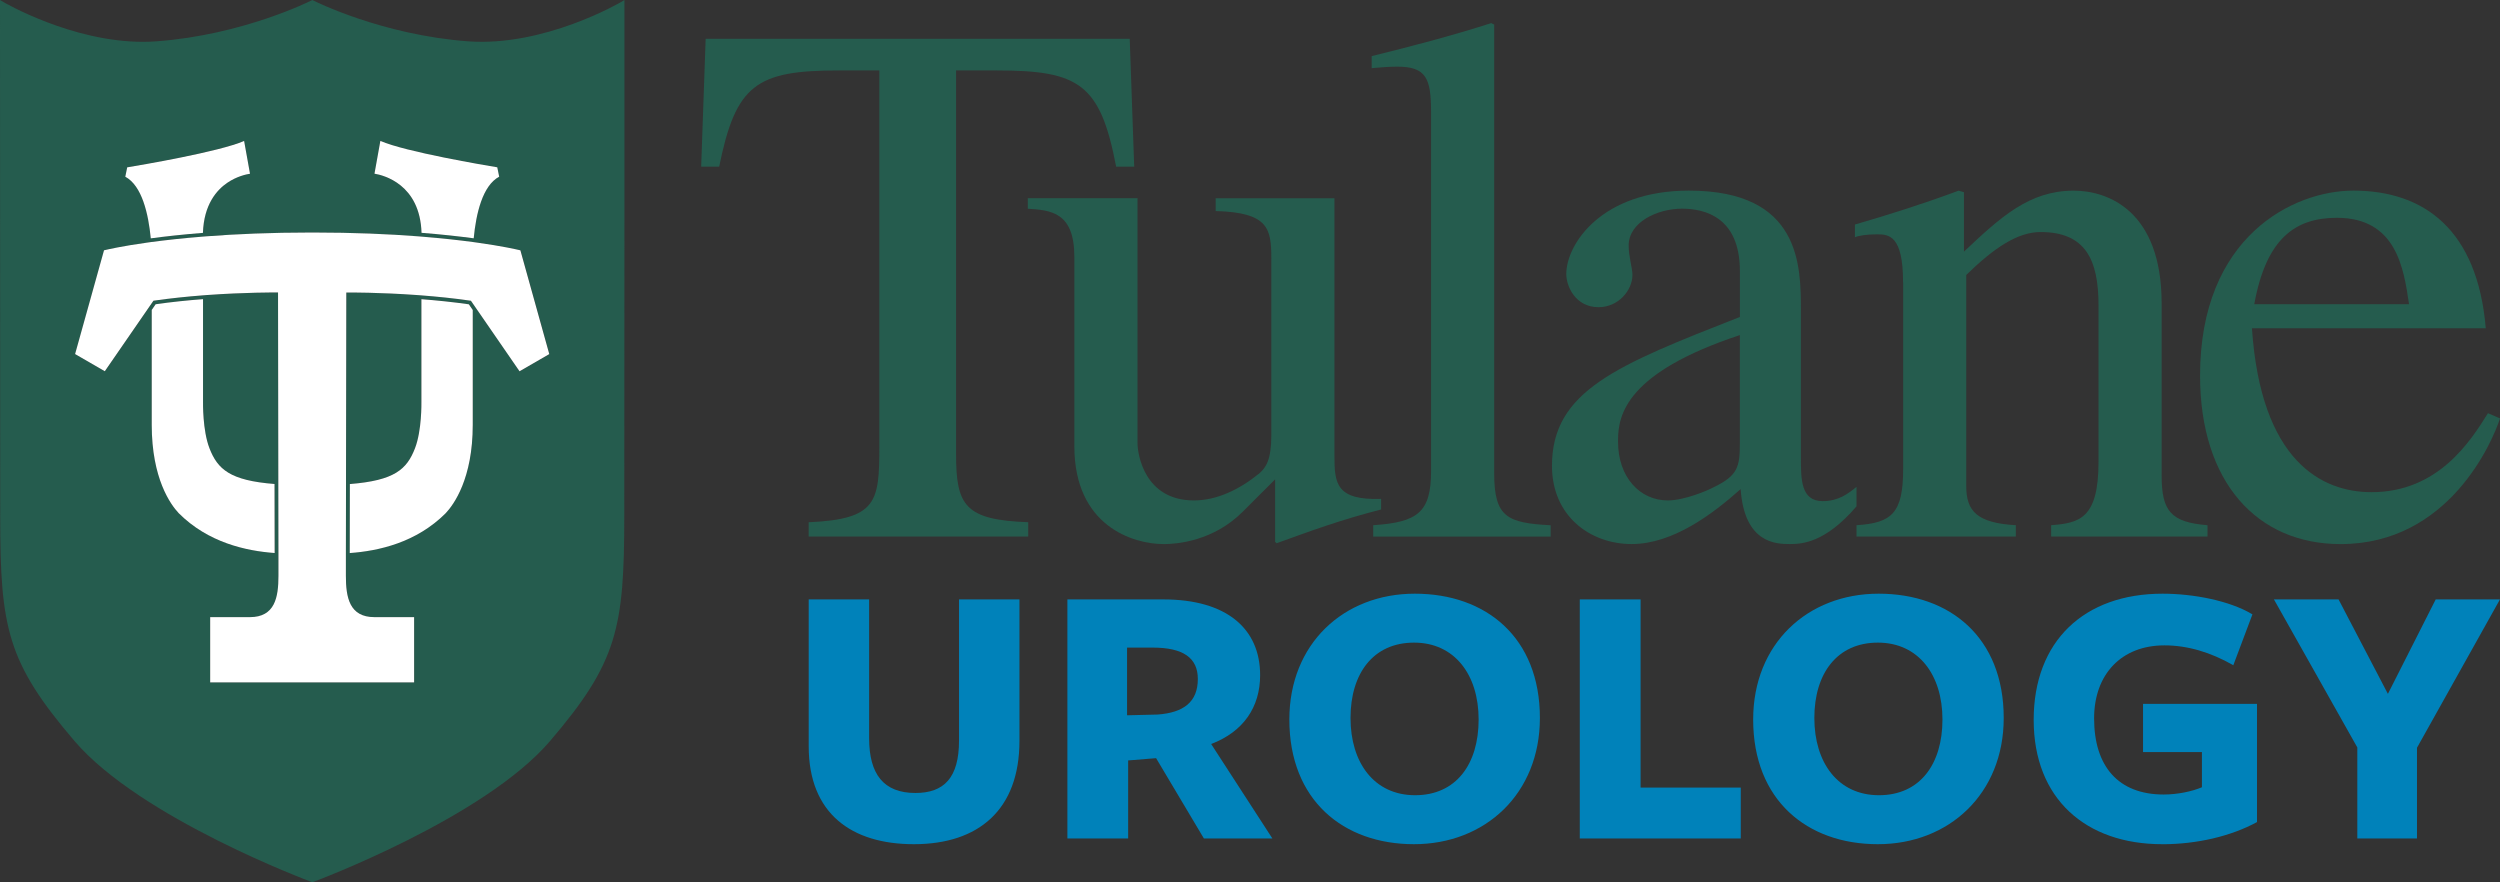<?xml version="1.0" encoding="UTF-8"?>
<svg id="Layer_1" data-name="Layer 1" xmlns="http://www.w3.org/2000/svg" viewBox="0 0 602.38 212.58">
  <rect x="0" y="0" width="602.38" height="212.58" fill="#333333" stroke="none"/>
  <defs>
    <style>
      .cls-1 {
        fill: #fff;
      }

      .cls-2 {
        fill: #255c4e;
      }

      .cls-3 {
        fill: #0082ba;
      }
    </style>
  </defs>
  <g>
    <path class="cls-2" d="M247.74,129.28h-52.89v-3.44c16.49-.74,17.03-4.89,17.03-18.32V16.97h-9.77c-19.93,0-24.82,3.43-28.82,23.19h-4.34l1.08-30.81h102.18l1.08,30.81h-4.35c-3.81-19.94-8.88-23.19-28.8-23.19h-9.77v92.55c0,12.32,2.18,15.76,17.38,16.31v3.44Z"/>
    <path class="cls-2" d="M332.77,122.76c-9.79,2.52-16.67,5.06-25.18,8.14l-.35-.36v-15.03l-7.79,7.78c-7.06,7.06-15.76,7.81-19.02,7.81-7.44,0-21.56-4.37-21.56-23.58v-45.64c0-10.88-5.79-11.22-11.22-11.59v-2.53h26.44v59.06c0,2.52,1.62,13.76,13.58,13.76,5.43,0,10.87-2.53,15.76-6.51,1.63-1.44,2.9-3.26,2.9-9.25v-42.56c0-7.25-.74-11.05-13.41-11.41v-3.08h28.62v62.13c0,6.51.37,10.68,11.24,10.31v2.56Z"/>
    <path class="cls-2" d="M330.88,126.55c10.68-.71,13.94-3.07,13.94-13.02V27.11c0-8.16-1.09-11.05-8.15-11.05-2.36,0-3.98.2-6.16.36v-2.9c9.59-2.36,19.2-4.88,28.81-7.95l.71.36v108.14c0,10.5,3.09,11.95,13.6,12.49v2.73h-42.75v-2.73Z"/>
    <path class="cls-2" d="M447.32,122.02c-7.61,8.87-13.23,9.07-16.13,9.07-3.26,0-10.87-.2-11.78-13.24-6.7,5.97-16.29,13.24-26.26,13.24s-19.2-6.73-19.2-18.85c0-18.12,15.76-24.28,45.28-35.87v-11.05c0-13.04-8.51-15.04-13.94-15.04-5.97,0-12.86,3.27-12.86,8.86,0,2.73.91,5.46.91,7.1,0,3.78-3.46,7.78-8.15,7.78-5.62,0-7.79-5.08-7.79-7.98,0-7.24,8.52-20.11,29.53-20.11,27,0,27,18.12,27,28.99v35.33c0,5.25,0,10.5,5.24,10.5,3.83,0,6.17-1.81,8.16-3.44v4.71ZM419.22,80.74c-27.34,9.05-29.35,19.19-29.35,25.34v.37c0,8.51,5.26,14.13,11.98,14.13,3.97,0,9.59-2.36,11.22-3.26,5.62-2.72,6.15-4.89,6.15-10.33v-26.25Z"/>
    <path class="cls-2" d="M458.55,68.05c0-11.42-3.46-11.59-6.34-11.59-2.55,0-4.54.36-5.26.71v-3.07c8.15-2.36,16.66-5.06,24.99-8.16l1.28.38v14.31c8.86-8.35,15.75-14.69,26.43-14.69,8.33,0,21.2,4.91,21.2,27.18v41.48c0,8.51,2.19,11.24,11.05,11.95v2.73h-37.67v-2.73c6.7-.54,11.41-1.45,11.41-15.21v-37.85c0-11.05-3.26-17.58-13.95-17.58-5.43,0-11.04,3.63-17.92,10.34v50.88c0,5.98,2.52,8.88,11.95,9.42v2.73h-38.39v-2.73c8.49-.54,11.24-2.87,11.24-13.57v-44.92Z"/>
    <path class="cls-2" d="M602.38,100.82c-1.82,5.63-12.31,30.28-38.41,30.28-20.09,0-33.86-14.88-33.86-40.6,0-33.5,22.46-44.57,36.95-44.57,17.03,0,29.9,9.43,31.89,33.17h-56.34c2.16,32.05,16.84,39.49,28.81,39.49,16.1,0,23.89-12.33,28.06-19.03l2.9,1.26ZM580.46,73.29c-1.27-8.68-3.07-20.81-17.38-20.81-9.96,0-17.02,4.88-19.91,20.81h37.29Z"/>
  </g>
  <path class="cls-2" d="M149.63.5c-.18.11-18.48,10.8-36.81,9.46C91.94,8.43,75.68.21,75.51.13l-.25-.13-.25.13c-.16.08-16.47,8.3-37.34,9.83-1.08.08-2.16.12-3.24.12C17.22,10.07,1.02.6.84.5l-.84-.5.05,124.29c0,27.01,1.65,35.26,17.91,54.27,15.89,18.59,56.7,33.8,57.11,33.95l.19.07.19-.07c.41-.15,41.18-15.36,57.08-33.95,16.24-18.99,17.89-27.24,17.89-54.27l.04-75.77V0s-.83.5-.83.5ZM91.64,33.95c5.99,2.63,25.36,5.9,28.17,6.36l.46,2.26c-4.02,2.16-5.57,8.9-6.14,14.85-3.44-.46-7.62-.93-12.57-1.32-.37-11.69-9.14-13.88-11.34-14.25l1.42-7.9ZM30.66,40.31c2.81-.46,22.19-3.73,28.17-6.36l1.42,7.9c-.97.15-3.2.64-5.44,2.16-2.6,1.76-5.68,5.28-5.9,12.09-4.95.39-9.13.86-12.56,1.32-.57-5.95-2.13-12.69-6.14-14.85l.46-2.26ZM36.56,102.36v-27.68s.94-1.37.94-1.37c3.87-.55,7.78-.95,11.42-1.23,0,8.19,0,17.98,0,24.71,0,.28-.12,6.87,1.54,11.19,1.97,5.1,4.94,7.79,15.71,8.64l.03,16.63c-6.92-.5-16.01-2.49-23.12-9.6-1.96-2.08-6.5-8.31-6.5-21.29ZM113.91,102.36c0,12.95-4.56,19.21-6.51,21.28-7.11,7.12-16.21,9.1-23.13,9.61l.03-16.63c10.76-.84,13.73-3.54,15.7-8.64,1.67-4.32,1.55-10.91,1.54-11.18,0-6.74-.01-16.52,0-24.72,3.65.28,7.56.67,11.44,1.23l.94,1.37v27.68ZM125.2,89.45l-10.38-15.06-.91-1.32-.42-.61-.2-.03c-3.99-.57-8.02-.98-11.76-1.27-.31-.02-.61-.05-.91-.07-9.29-.67-16.61-.62-16.71-.62h-.45s-.07,45.29-.07,45.29v.91s-.03,16.62-.03,16.62v.91s0,4.55,0,4.55c0,5.17.84,9.95,6.9,9.95h9.54v15.72h-49.14v-15.72h9.55c6.07,0,6.9-4.78,6.9-9.95v-4.55s0-.91,0-.91l-.03-16.62v-.91s-.07-45.28-.07-45.28h-.45c-.11,0-7.43-.05-16.71.62-.3.02-.6.04-.91.07-3.74.29-7.77.69-11.75,1.27l-.2.03-.42.61-.91,1.32-10.39,15.06-7.16-4.14,6.97-25c.92-.22,4.4-1.02,10.43-1.86.3-.04.61-.08.92-.13,3.4-.46,7.56-.92,12.46-1.31.29-.02.58-.05.87-.07,7.01-.54,15.5-.92,25.49-.92,9.99,0,18.47.38,25.48.92.29.02.58.05.86.07,4.91.39,9.07.86,12.48,1.32.32.04.62.08.92.13,6.03.84,9.51,1.64,10.44,1.86l6.96,25-7.17,4.14Z"/>
  <g id="TU_White" data-name="TU White">
    <path class="cls-1" d="M101.57,56.1c4.95.39,9.13.86,12.57,1.32.57-5.95,2.12-12.69,6.14-14.85l-.46-2.26c-2.81-.46-22.19-3.73-28.17-6.36l-1.42,7.9c2.2.36,10.97,2.55,11.34,14.25Z"/>
    <path class="cls-1" d="M36.34,57.43c3.43-.46,7.62-.93,12.56-1.32.22-6.81,3.3-10.33,5.9-12.09,2.25-1.52,4.48-2.01,5.44-2.16l-1.42-7.9c-5.98,2.63-25.36,5.9-28.17,6.36l-.46,2.26c4.01,2.16,5.57,8.9,6.14,14.85Z"/>
    <path class="cls-1" d="M66.17,116.62c-10.76-.84-13.74-3.54-15.71-8.64-1.66-4.32-1.54-10.91-1.54-11.19,0-6.73.01-16.51,0-24.71-3.64.28-7.55.67-11.42,1.23l-.94,1.37v27.68c0,12.98,4.55,19.22,6.5,21.29,7.11,7.11,16.21,9.09,23.12,9.6l-.03-16.63Z"/>
    <path class="cls-1" d="M125.41,60.32c-.92-.22-4.4-1.02-10.44-1.86-.3-.04-.61-.08-.92-.13-3.4-.46-7.57-.92-12.48-1.32-.29-.02-.57-.05-.86-.07-7.01-.54-15.5-.92-25.48-.92-9.99,0-18.48.38-25.49.92-.29.02-.58.05-.87.07-4.9.39-9.06.86-12.46,1.31-.32.04-.62.08-.92.13-6.03.84-9.51,1.64-10.43,1.86l-6.97,25,7.16,4.14,10.39-15.06.91-1.32.42-.61.2-.03c3.98-.57,8.01-.98,11.75-1.27.31-.02.61-.05.91-.07,9.28-.67,16.61-.62,16.71-.62h.45s.07,45.29.07,45.29v.91s.03,16.62.03,16.62v.91s0,4.55,0,4.55c0,5.17-.84,9.95-6.9,9.95h-9.55v15.72h49.14v-15.72h-9.54c-6.07,0-6.9-4.78-6.9-9.95v-4.55s0-.91,0-.91l.03-16.62v-.91s.07-45.28.07-45.28h.45c.1,0,7.43-.05,16.71.62.3.02.6.04.91.07,3.75.29,7.78.69,11.76,1.27l.2.03.42.61.91,1.32,10.38,15.06,7.17-4.14-6.96-25Z"/>
    <path class="cls-1" d="M101.54,72.09c0,8.19,0,17.98,0,24.72,0,.27.12,6.86-1.54,11.18-1.96,5.1-4.94,7.79-15.7,8.64l-.03,16.63c6.92-.5,16.02-2.49,23.13-9.61,1.95-2.08,6.51-8.33,6.51-21.28v-27.68l-.94-1.37c-3.88-.55-7.79-.95-11.44-1.23Z"/>
  </g>
  <g>
    <path class="cls-3" d="M220.2,203.41c-15.02,0-25.34-7.37-25.34-23.59v-35.39h14.56v33.46c0,8.66,3.5,13.18,11.15,13.18,6.91,0,10.51-3.68,10.51-12.63,0,.18,0-34.01,0-34.01h14.56v34.1c0,16.68-9.95,24.88-25.43,24.88Z"/>
    <path class="cls-3" d="M271.84,202.03h-14.65v-57.6s23.68,0,23.13,0c15.3,0,23.31,7.1,23.31,18.25,0,7.74-4.06,13.64-11.8,16.59l14.75,22.76h-16.5l-11.52-19.35-6.73.55v18.8ZM278.94,172.17c6.27-.46,9.68-3.04,9.68-8.57,0-5.07-3.5-7.56-10.87-7.56h-6.18v16.31l7.37-.18Z"/>
    <path class="cls-3" d="M340.71,203.41c-17.05,0-30.04-10.6-30.04-30.04,0-18.25,13.09-30.32,30.23-30.32s30.14,10.51,30.14,29.95c0,18.25-13.18,30.41-30.32,30.41ZM340.71,154.84c-9.77,0-15.3,7.37-15.3,18.16s5.71,18.61,15.57,18.61,15.3-7.46,15.3-18.25-5.8-18.52-15.57-18.52Z"/>
    <path class="cls-3" d="M380.65,202.03v-57.6h14.65v45.34h24.14v12.26h-38.79Z"/>
    <path class="cls-3" d="M452.47,203.41c-17.05,0-30.04-10.6-30.04-30.04,0-18.25,13.09-30.32,30.23-30.32s30.14,10.51,30.14,29.95c0,18.25-13.18,30.41-30.32,30.41ZM452.47,154.84c-9.77,0-15.3,7.37-15.3,18.16s5.71,18.61,15.57,18.61,15.3-7.46,15.3-18.25-5.8-18.52-15.57-18.52Z"/>
    <path class="cls-3" d="M520.98,203.41c-18.43,0-30.96-10.97-30.96-29.95s12.16-30.41,31.05-30.41c7.38,0,16.13,1.66,21.66,4.98l-4.61,12.26c-5.44-3.13-11.06-4.79-16.59-4.79-10.32,0-16.95,6.91-16.95,17.6,0,11.52,5.8,18.34,16.77,18.34,3.32,0,6.82-.74,9.21-1.75v-8.48h-14.19v-11.61h27.46v28.48c-6.27,3.41-14.47,5.34-22.85,5.34Z"/>
    <path class="cls-3" d="M582.38,180.19v21.84h-14.38v-21.93l-20.09-35.67h15.57l11.89,22.76,11.52-22.76h15.48l-20,35.76Z"/>
  </g>
</svg>